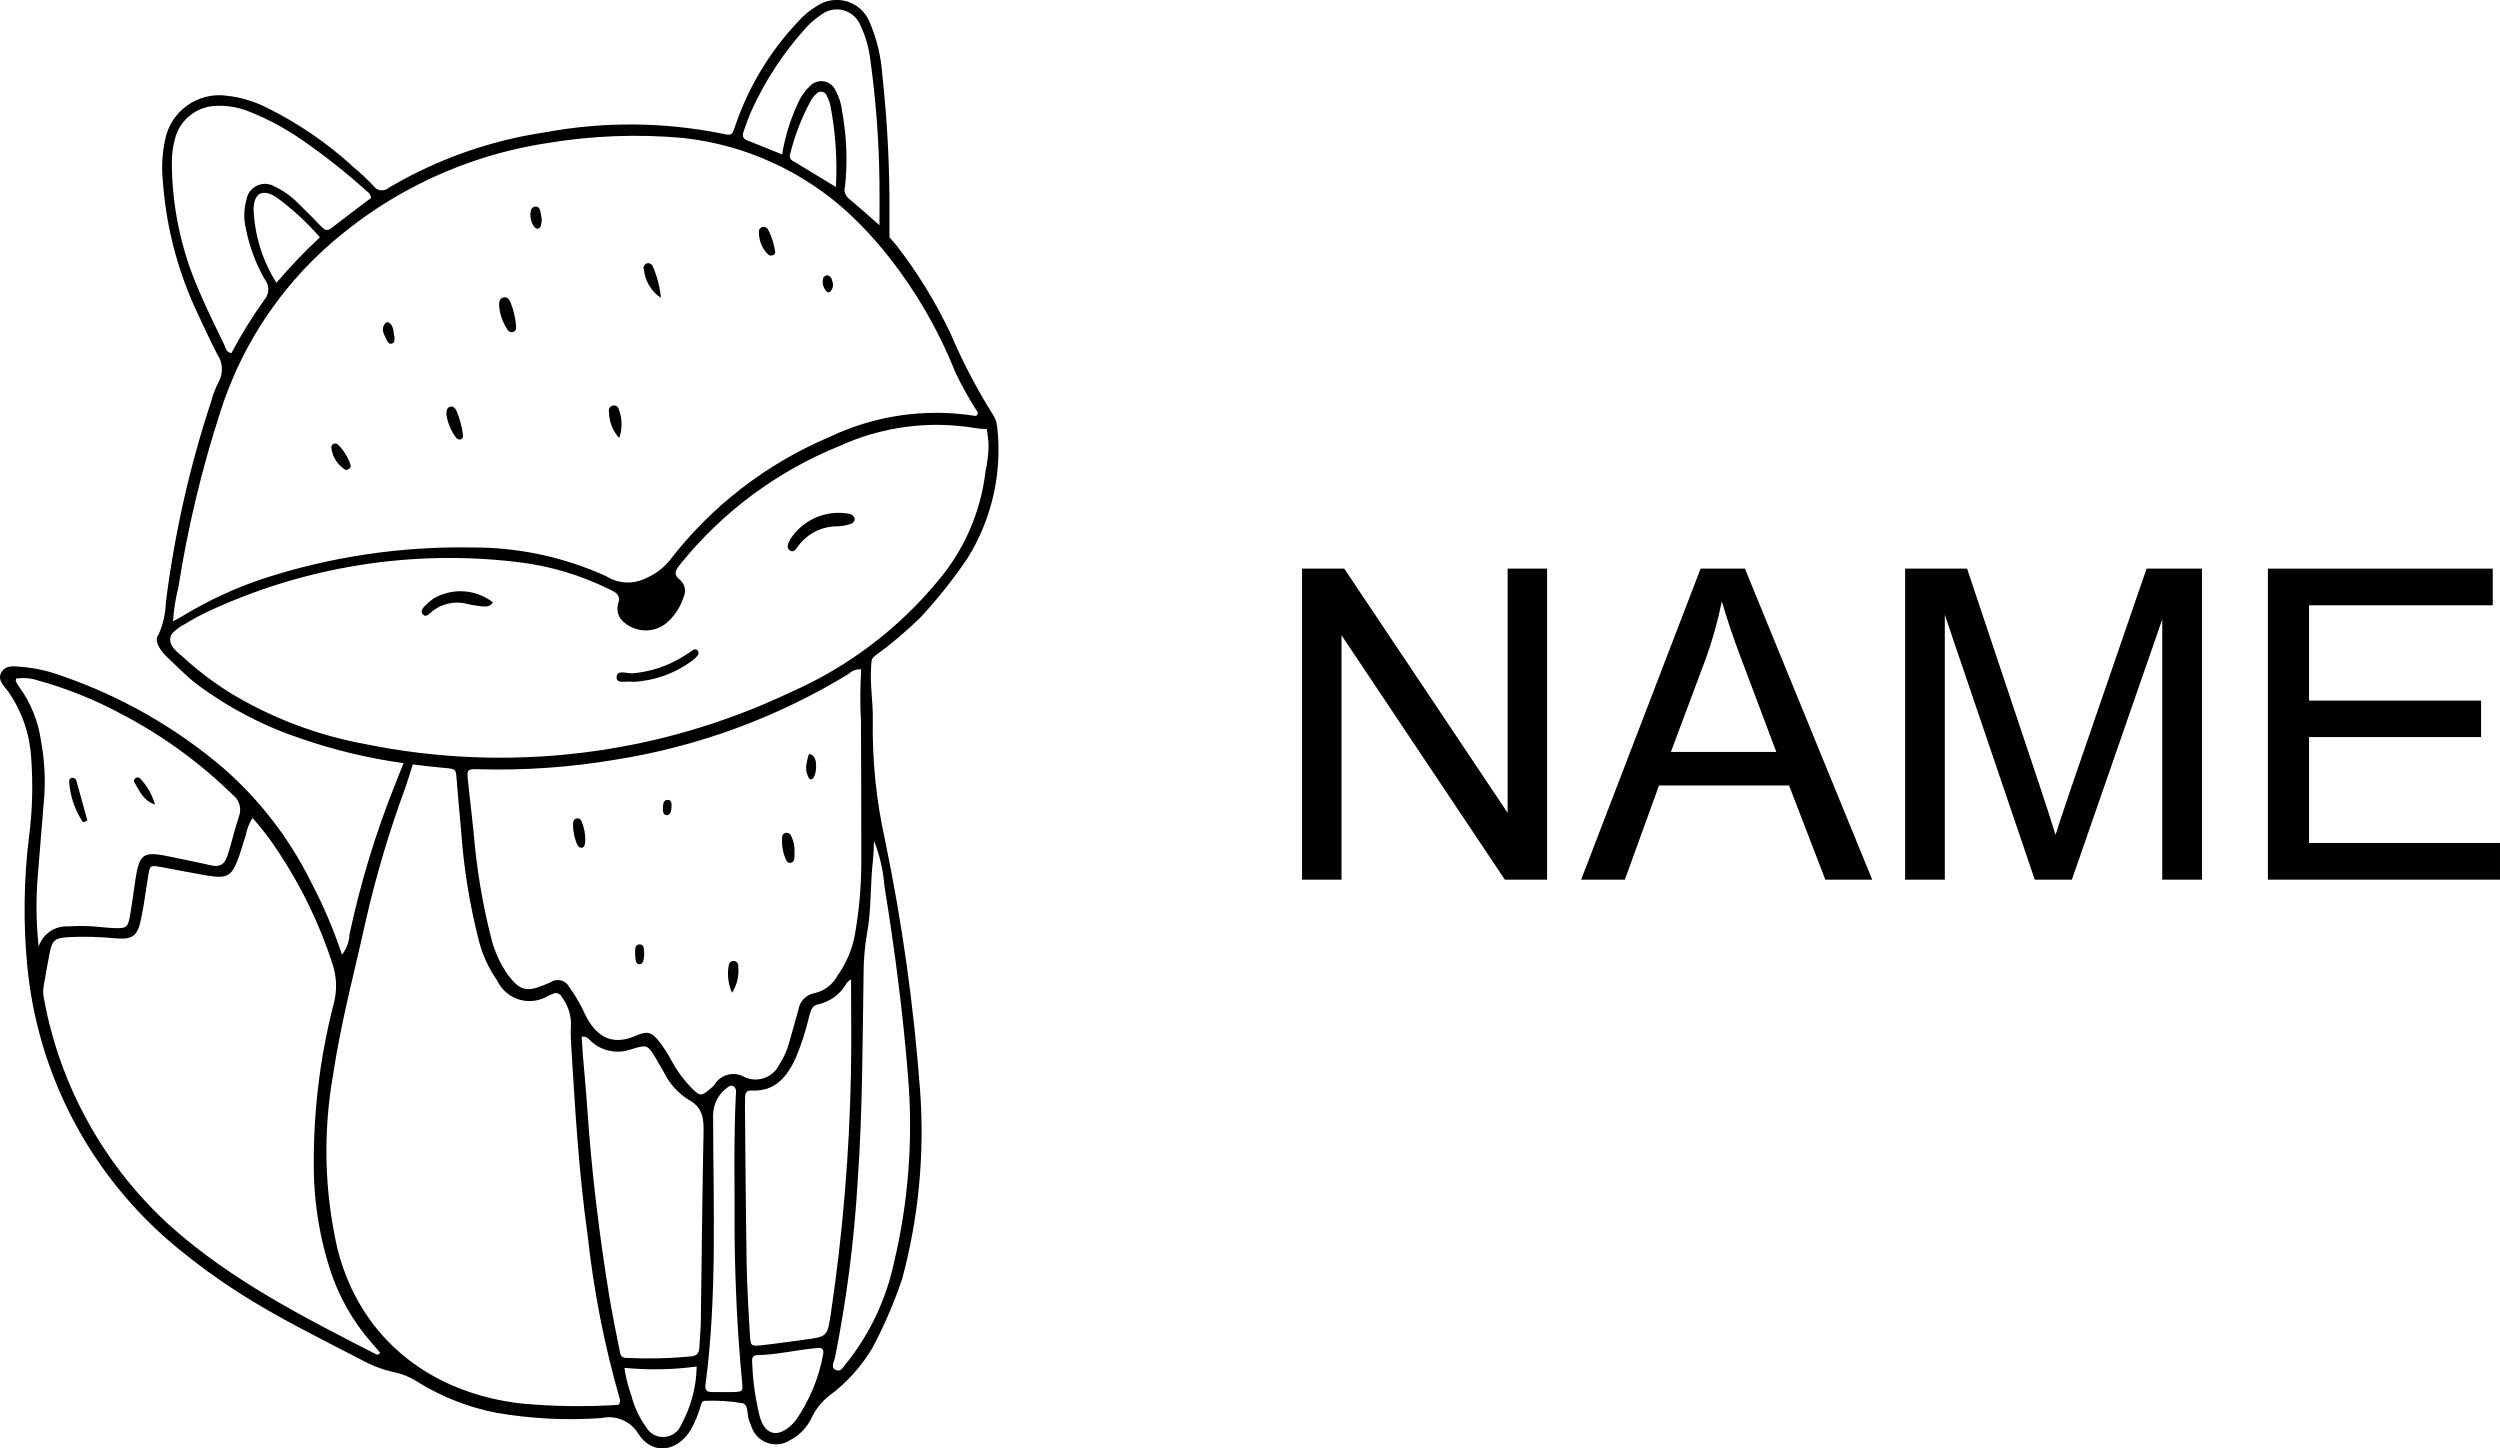 <svg viewBox="56.846 75 86.309 50" height="50.000mm" width="86.309mm" xmlns:xlink="http://www.w3.org/1999/xlink" xmlns="http://www.w3.org/2000/svg">
    <path d="M87.047,97.648C87.598,97.247,88.12,96.807,88.609,96.332C89.207,95.69,89.754,95.003,90.245,94.276C91.086,92.929,91.449,91.34,91.276,89.762C91.271,89.721,91.264,89.68,91.254,89.64C91.253,89.621,91.251,89.603,91.247,89.585C91.219,89.485,91.175,89.39,91.118,89.304C90.558,88.409,90.07,87.472,89.656,86.501C89.144,85.423,88.518,84.404,87.787,83.462L87.554,83.193L87.554,82.39C87.563,80.78,87.48,79.171,87.305,77.571C87.263,76.948,87.115,76.337,86.869,75.763C86.73,75.419,86.443,75.156,86.087,75.049C85.731,74.942,85.346,75.002,85.04,75.213C84.816,75.346,84.613,75.511,84.439,75.704C83.453,76.733,82.703,77.964,82.24,79.312C82.117,79.682,82.117,79.689,81.746,79.608C79.738,79.207,77.672,79.194,75.659,79.569C73.754,79.852,71.923,80.503,70.265,81.484C70.188,81.551,70.085,81.582,69.984,81.568C69.882,81.554,69.792,81.496,69.736,81.41C69.52,81.185,69.292,80.972,69.054,80.772C68.148,79.939,67.126,79.241,66.021,78.699C65.601,78.492,65.148,78.359,64.683,78.305C63.674,78.163,62.731,78.839,62.542,79.841C62.446,80.3,62.421,80.77,62.466,81.236C62.573,82.741,62.943,84.216,63.562,85.592C63.812,86.144,64.071,86.692,64.346,87.23C64.546,87.519,64.561,87.897,64.386,88.201C64.277,88.418,64.19,88.645,64.129,88.88C63.387,91.132,62.866,93.451,62.571,95.804C62.56,96.183,62.475,96.557,62.323,96.904C62.323,96.904,62.036,97.152,62.68,97.749C62.993,98.039,63.287,98.347,63.625,98.608C64.721,99.43,65.942,100.069,67.242,100.501C68.39,100.897,69.574,101.18,70.778,101.347C70.683,101.573,70.562,101.897,70.514,102.013C69.828,103.715,69.292,105.473,68.91,107.267C68.899,107.519,68.809,107.761,68.653,107.958C68.359,107.076,67.993,106.219,67.557,105.398C66.819,103.923,65.801,102.606,64.56,101.52C62.922,100.124,61.038,99.046,59.005,98.343C58.567,98.177,58.109,98.071,57.643,98.027C57.384,98.01,57.078,97.939,56.911,98.183C56.725,98.456,56.981,98.677,57.127,98.871C57.595,99.541,57.87,100.327,57.921,101.143C57.991,102.058,57.966,102.978,57.848,103.888C57.666,105.366,57.646,106.86,57.787,108.342C58.149,112.146,60.011,115.649,62.962,118.077C63.643,118.639,64.357,119.159,65.1,119.635C66.46,120.502,67.904,121.211,69.332,121.95C69.681,122.144,70.056,122.286,70.446,122.372C70.75,122.436,71.039,122.557,71.298,122.73C72.126,123.238,73.038,123.592,73.991,123.776C75.186,123.982,76.402,124.043,77.611,123.956C78.108,123.845,78.62,124.064,78.884,124.5C79.365,125.25,80.23,125.132,80.698,124.356C80.832,124.114,80.94,123.858,81.02,123.594C81.052,123.502,81.057,123.358,81.188,123.361C81.619,123.344,82.051,123.371,82.476,123.443C82.713,123.5,82.613,123.875,82.726,124.087C82.751,124.132,82.761,124.185,82.781,124.232C82.864,124.503,83.07,124.718,83.336,124.813C83.603,124.908,83.899,124.871,84.134,124.713C84.459,124.542,84.719,124.268,84.872,123.933C85.01,123.648,85.21,123.396,85.457,123.198C86.077,122.744,86.596,122.166,86.983,121.502C87.379,120.75,87.716,119.967,87.99,119.161C88.558,117.051,88.769,114.86,88.613,112.68C88.398,109.746,87.989,106.829,87.389,103.948C87.095,102.614,86.958,101.251,86.978,99.885C86.994,99.262,86.876,98.643,86.92,98.017C86.934,97.878,86.907,97.75,87.047,97.648zM85.705,81.455C85.17,81.133,84.703,80.846,84.235,80.564C84.187,80.546,84.149,80.508,84.128,80.461C84.108,80.414,84.107,80.36,84.126,80.312C84.288,79.661,84.533,79.033,84.857,78.444C84.901,78.37,84.956,78.304,85.02,78.246C85.07,78.183,85.152,78.153,85.231,78.169C85.31,78.184,85.373,78.243,85.395,78.321C85.452,78.428,85.493,78.542,85.517,78.66C85.693,79.581,85.756,80.519,85.705,81.455zM67.891,83.191C67.361,83.686,66.86,84.211,66.39,84.763C65.904,83.995,65.631,83.112,65.6,82.204C65.621,81.651,65.922,81.51,66.39,81.812C66.939,82.214,67.442,82.677,67.889,83.191L67.891,83.191zM80.362,124.193C80.263,124.434,80.034,124.597,79.774,124.61C79.513,124.624,79.268,124.487,79.145,124.257C78.913,123.935,78.743,123.572,78.645,123.187C78.532,122.874,78.451,122.552,78.403,122.223C79.234,122.304,80.071,122.289,80.898,122.177C80.886,122.882,80.702,123.574,80.362,124.193zM85.259,121.777C85.112,122.577,84.798,123.338,84.337,124.009C84.296,124.064,84.251,124.117,84.202,124.166C83.706,124.663,83.24,124.552,83.069,123.876C82.924,123.291,82.84,122.692,82.816,122.09C82.81,121.955,82.778,121.789,82.988,121.785C83.681,121.771,84.355,121.598,85.099,121.535C85.217,121.526,85.306,121.576,85.259,121.777zM82.148,123.058C81.906,123.065,81.664,123.058,81.422,123.058C81.249,123.058,81.177,122.993,81.202,122.808C81.61,119.715,81.47,116.6,81.465,113.493C81.469,113.113,81.655,112.759,81.966,112.54C82.099,112.424,82.234,112.487,82.257,112.659C82.258,112.71,82.256,112.762,82.249,112.813C82.169,114.471,82.216,116.13,82.207,117.788C82.231,119.43,82.307,121.068,82.465,122.703C82.495,123.042,82.494,123.047,82.148,123.058L82.148,123.058zM82.525,79.517C82.613,79.273,82.696,79.025,82.805,78.791C83.259,77.797,83.857,76.876,84.582,76.059C84.759,75.846,84.967,75.66,85.199,75.507C85.417,75.339,85.701,75.283,85.967,75.356C86.232,75.428,86.449,75.621,86.552,75.876C86.73,76.252,86.845,76.655,86.893,77.069C87.086,78.456,87.191,79.855,87.208,81.256C87.217,81.734,87.208,82.213,87.208,82.775C86.814,82.43,86.482,82.131,86.137,81.842C86.019,81.741,85.973,81.578,86.021,81.43C86.11,80.568,86.076,79.698,85.92,78.845C85.892,78.586,85.812,78.335,85.685,78.108C85.608,77.947,85.457,77.835,85.281,77.808C85.105,77.781,84.927,77.842,84.806,77.972C84.629,78.139,84.488,78.34,84.393,78.564C84.131,79.126,83.948,79.721,83.847,80.332C83.434,80.165,83.043,80.001,82.647,79.849C82.465,79.782,82.475,79.656,82.525,79.517zM86.985,104.678C87.01,104.462,87.009,104.244,87.019,104.026C87.215,104.522,87.336,105.044,87.378,105.576C87.729,107.745,88.015,109.921,88.191,112.112C88.377,114.287,88.214,116.478,87.707,118.602C87.444,119.824,86.911,120.973,86.147,121.962C86.125,121.989,86.106,122.018,86.083,122.043C85.967,122.156,85.895,122.395,85.688,122.29C85.513,122.201,85.645,122.009,85.673,121.872C86.076,119.853,86.338,117.808,86.458,115.752C86.625,113.368,86.624,110.984,86.66,108.595C86.661,108.146,86.699,107.698,86.775,107.256C86.934,106.408,86.886,105.536,86.985,104.678zM63.676,84.944C63.087,83.574,62.782,82.099,62.779,80.608C62.777,80.331,62.813,80.055,62.887,79.788C63.051,79.147,63.614,78.688,64.276,78.657C64.674,78.634,65.073,78.7,65.443,78.85C66.103,79.112,66.73,79.45,67.311,79.858C68.079,80.391,68.812,80.972,69.506,81.598C69.592,81.647,69.648,81.735,69.656,81.834C69.209,82.172,68.742,82.52,68.282,82.879C68.128,82.998,68.036,82.925,67.931,82.814C67.678,82.556,67.426,82.292,67.164,82.041C66.924,81.792,66.64,81.588,66.327,81.439C66.143,81.329,65.917,81.318,65.722,81.408C65.528,81.498,65.391,81.678,65.355,81.89C65.261,82.224,65.255,82.578,65.339,82.915C65.46,83.527,65.681,84.115,65.994,84.655C66.157,84.863,66.146,85.158,65.969,85.354C65.551,85.94,65.172,86.553,64.835,87.19C64.652,87.163,64.642,87.019,64.595,86.917C64.281,86.262,63.953,85.613,63.676,84.944zM84.585,121.256C84.123,121.314,83.662,121.385,83.198,121.437C82.765,121.486,82.756,121.481,82.733,121.055C82.69,120.261,82.638,119.467,82.624,118.671C82.593,116.873,82.583,115.075,82.565,113.278C82.565,113.139,82.565,113.001,82.57,112.863C82.574,112.724,82.634,112.638,82.789,112.648C83.598,112.695,84.006,112.186,84.311,111.542C84.512,111.064,84.671,110.569,84.788,110.064C84.836,109.889,84.889,109.707,85.082,109.678C85.51,109.583,85.876,109.309,86.087,108.924C86.129,108.881,86.176,108.843,86.227,108.811C86.227,109.934,86.246,111.005,86.223,112.075C86.17,114.824,85.941,117.567,85.539,120.286C85.411,121.148,85.422,121.149,84.588,121.254L84.585,121.256zM81.135,114.09C81.09,116.27,81.071,118.451,81.041,120.631C81.037,120.925,81.003,121.218,80.991,121.512C80.984,121.689,80.93,121.796,80.733,121.826C79.976,121.898,79.214,121.916,78.454,121.88C78.261,121.88,78.256,121.712,78.23,121.584C78.111,120.99,77.988,120.397,77.889,119.8C77.533,117.63,77.269,115.45,77.12,113.255C77.078,112.634,77.017,112.014,76.966,111.393C76.95,111.192,76.941,110.99,76.928,110.791C77.122,110.76,77.178,110.89,77.265,110.962C77.635,111.292,78.156,111.394,78.623,111.23C79.203,111.052,79.203,111.063,79.516,111.584C79.605,111.733,79.686,111.885,79.774,112.035C79.961,112.41,80.245,112.727,80.597,112.955C81.101,113.217,81.146,113.599,81.135,114.09zM58.154,105.19C58.226,104.276,58.304,103.363,58.377,102.449C58.414,101.827,58.376,101.203,58.264,100.59C58.168,99.902,57.903,99.248,57.491,98.689C57.452,98.633,57.418,98.573,57.39,98.51C57.384,98.498,57.395,98.477,57.404,98.427C57.653,98.391,57.907,98.411,58.146,98.488C59.163,98.77,60.144,99.166,61.072,99.668C62.467,100.4,63.748,101.331,64.873,102.433C65.114,102.61,65.203,102.929,65.089,103.206C64.938,103.645,64.845,104.108,64.696,104.549C64.603,104.826,64.45,104.944,64.156,104.879C63.683,104.774,63.209,104.679,62.738,104.579C61.776,104.376,61.658,104.457,61.514,105.41C61.456,105.803,61.407,106.198,61.338,106.589C61.258,107.034,61.22,107.058,60.753,107.04C60.58,107.033,60.408,107.014,60.237,106.998C59.893,106.963,59.546,106.958,59.201,106.984C58.742,106.955,58.321,107.242,58.181,107.68C58.091,106.853,58.082,106.019,58.154,105.19zM62.198,102.775C62.103,102.446,61.932,102.143,61.699,101.89C61.677,101.863,61.645,101.845,61.611,101.842C61.576,101.838,61.541,101.849,61.514,101.872C61.492,101.887,61.477,101.909,61.472,101.935C61.466,101.961,61.472,101.988,61.487,102.009C61.665,102.313,61.803,102.652,62.198,102.775zM59.863,103.331C59.738,102.876,59.615,102.42,59.487,101.966C59.475,101.896,59.411,101.847,59.34,101.853C59.246,101.859,59.229,101.934,59.234,101.997C59.268,102.496,59.434,102.976,59.714,103.389L59.863,103.331zM69.796,121.737C67.315,120.466,64.835,119.205,62.728,117.327C60.453,115.263,58.92,112.509,58.365,109.487C58.331,109.335,58.328,109.178,58.357,109.024C58.421,108.667,58.48,108.308,58.55,107.951C58.641,107.461,58.725,107.381,59.234,107.352C59.771,107.328,60.31,107.342,60.845,107.395C61.391,107.441,61.581,107.33,61.699,106.802C61.813,106.297,61.872,105.78,61.957,105.268C62.021,104.871,62.021,104.865,62.412,104.934C62.923,105.026,63.43,105.132,63.942,105.219C64.725,105.347,64.85,105.272,65.119,104.504C65.193,104.292,65.248,104.072,65.324,103.86C65.363,103.639,65.445,103.429,65.565,103.239C65.898,103.612,66.201,104.01,66.471,104.43C67.265,105.629,67.891,106.93,68.332,108.299C68.47,108.725,68.486,109.182,68.376,109.617C67.858,111.613,67.627,113.673,67.688,115.734C67.732,116.755,67.908,117.767,68.213,118.742C68.515,119.721,69.023,120.624,69.702,121.39C69.794,121.492,69.882,121.598,69.967,121.696C69.917,121.803,69.85,121.765,69.796,121.737zM81.512,112.447C81.481,112.489,81.444,112.526,81.403,112.558C81.044,112.865,81.022,112.863,80.694,112.533C80.43,112.258,80.205,111.948,80.025,111.612C79.911,111.399,79.781,111.195,79.638,111C79.354,110.634,79.216,110.572,78.794,110.758C77.861,111.169,77.318,110.667,76.968,109.856C76.833,109.581,76.674,109.318,76.493,109.07C76.436,108.96,76.335,108.88,76.215,108.848C76.095,108.817,75.968,108.837,75.863,108.904C75.787,108.944,75.706,108.975,75.626,109.008C75.022,109.259,74.784,109.192,74.385,108.661C74.117,108.278,73.92,107.849,73.806,107.396C73.499,106.188,73.295,104.956,73.195,103.714C73.131,103.13,73.063,102.545,73.002,101.96C72.962,101.558,72.967,101.549,73.374,101.558C74.949,101.601,76.524,101.491,78.077,101.23C80.937,100.779,83.681,99.771,86.152,98.261C86.264,98.148,86.421,98.093,86.578,98.112C86.54,98.709,86.537,99.309,86.569,99.907C86.578,101.533,86.583,103.16,86.581,104.787C86.579,105.601,86.508,106.414,86.369,107.216C86.28,107.747,86.07,108.25,85.756,108.687C85.591,108.995,85.299,109.215,84.958,109.288C84.675,109.342,84.457,109.567,84.412,109.851C84.303,110.234,84.2,110.618,84.089,111C84.017,111.268,83.902,111.522,83.749,111.754C83.533,112.202,82.997,112.394,82.546,112.183C82.187,111.973,81.727,112.091,81.512,112.447L81.512,112.447zM79.911,102.615C79.751,102.605,79.744,102.748,79.732,102.861C79.732,102.986,79.723,103.149,79.875,103.143C80.003,103.138,80.023,102.977,80.029,102.855C80.031,102.755,80.04,102.624,79.911,102.615zM78.926,107.603C78.75,107.607,78.777,107.796,78.773,107.932C78.772,107.984,78.776,108.035,78.784,108.086C78.795,108.171,78.804,108.279,78.906,108.287C79.042,108.299,79.054,108.176,79.074,108.078C79.082,108.027,79.086,107.976,79.086,107.924C79.074,107.796,79.105,107.603,78.926,107.603zM85.016,101.551C85.033,101.317,85.007,101.126,84.844,101.045C84.75,100.97,84.731,101.174,84.703,101.311C84.648,101.505,84.679,101.714,84.786,101.884C84.888,101.968,84.997,101.813,85.016,101.551zM82.19,108.175C82.061,108.165,82.006,108.261,81.997,108.368C81.95,108.676,81.992,108.99,82.117,109.274C82.292,109.003,82.368,108.68,82.332,108.36C82.339,108.316,82.327,108.272,82.3,108.238C82.273,108.203,82.234,108.18,82.19,108.175zM76.754,103.252C76.685,103.268,76.635,103.329,76.633,103.4C76.619,103.672,76.673,103.944,76.789,104.192C76.815,104.234,76.86,104.262,76.91,104.268C76.985,104.272,77.029,104.216,77.039,104.139C77.044,104.088,77.048,104.038,77.052,103.99C77.053,103.767,77.007,103.546,76.918,103.341C76.892,103.276,76.823,103.239,76.754,103.252zM84.121,104.789C84.25,104.784,84.27,104.672,84.276,104.567C84.276,104.515,84.276,104.463,84.276,104.412C84.283,104.224,84.245,104.036,84.163,103.866C84.134,103.782,84.044,103.734,83.957,103.757C83.889,103.777,83.844,103.842,83.849,103.913C83.829,104.153,83.865,104.395,83.955,104.618C83.988,104.697,84.028,104.793,84.121,104.789zM78.202,123.5C77.091,123.573,75.976,123.558,74.867,123.456C71.82,123.12,69.311,121.31,68.499,118.126C68.044,116.147,67.993,114.096,68.347,112.096C68.618,110.28,69.096,108.507,69.49,106.716C69.843,105.182,70.294,103.672,70.839,102.195C70.884,102.066,71.011,101.673,71.096,101.39C71.449,101.436,71.805,101.477,72.159,101.508C72.621,101.546,72.58,101.557,72.615,101.952C72.666,102.538,72.708,103.125,72.768,103.71C72.858,104.988,73.064,106.255,73.382,107.495C73.51,107.982,73.723,108.442,74.011,108.854C74.163,109.174,74.444,109.414,74.784,109.513C75.125,109.611,75.491,109.559,75.79,109.37C75.838,109.351,75.888,109.333,75.934,109.312C75.989,109.282,76.053,109.277,76.111,109.298C76.17,109.319,76.217,109.363,76.24,109.42C76.442,109.682,76.554,110.002,76.559,110.333C76.545,110.609,76.549,110.886,76.57,111.163C76.703,113.321,76.828,115.479,77.131,117.625C77.337,119.535,77.706,121.424,78.236,123.271C78.268,123.348,78.254,123.436,78.202,123.5zM84.133,98.901C79.56,101.073,74.406,101.7,69.446,100.687C67.791,100.384,66.205,99.78,64.767,98.905C64.394,98.671,64.036,98.415,63.694,98.139C63.519,97.998,63.349,97.852,63.185,97.701C63.02,97.55,62.772,97.389,62.727,97.152C62.707,97.053,62.731,96.95,62.792,96.869C62.916,96.736,63.063,96.626,63.227,96.547C63.479,96.39,63.74,96.248,64.009,96.121C67.335,94.565,71.03,93.969,74.677,94.399C75.798,94.527,76.888,94.85,77.899,95.352C78.118,95.457,78.285,95.539,78.187,95.846C78.115,96.088,78.203,96.348,78.406,96.498C78.807,96.833,79.383,96.854,79.807,96.549C80.107,96.31,80.328,95.986,80.443,95.62C80.539,95.425,80.499,95.191,80.344,95.04C80.058,94.823,80.177,94.673,80.344,94.464C81.798,92.663,83.687,91.263,85.833,90.396C87.292,89.73,88.916,89.514,90.499,89.776C90.635,89.799,90.773,89.812,90.911,89.815C90.947,90.002,90.968,90.191,90.975,90.381C90.97,90.675,90.935,90.967,90.872,91.254C90.712,92.656,90.14,93.979,89.227,95.055C87.853,96.718,86.108,98.035,84.133,98.901L84.133,98.901zM80.778,97.439C80.677,97.503,80.579,97.576,80.476,97.637C79.935,97.984,79.318,98.193,78.678,98.246C78.485,98.256,78.124,98.098,78.133,98.4C78.14,98.626,78.516,98.495,78.696,98.541C79.435,98.507,80.148,98.252,80.742,97.81C80.813,97.76,80.875,97.7,80.928,97.632C80.952,97.606,80.965,97.572,80.963,97.537C80.961,97.503,80.946,97.47,80.92,97.447C80.881,97.411,80.821,97.407,80.778,97.439zM71.812,95.663C71.7,95.743,71.596,95.833,71.502,95.932C71.43,96.005,71.362,96.107,71.437,96.204C71.528,96.317,71.627,96.23,71.699,96.164C72.05,95.845,72.54,95.728,72.996,95.855C73.147,95.89,73.299,95.915,73.453,95.93C73.603,95.942,73.768,95.966,73.86,95.792C73.267,95.336,72.457,95.285,71.812,95.663zM86.161,92.738C85.364,92.591,84.557,92.942,84.122,93.626C84.057,93.751,83.98,93.912,84.112,94.001C84.269,94.108,84.343,93.917,84.425,93.823C84.744,93.406,85.24,93.165,85.764,93.171C85.918,93.166,86.07,93.137,86.215,93.087C86.301,93.063,86.357,92.982,86.351,92.894C86.321,92.811,86.248,92.751,86.161,92.738zM63,95.303C63.323,93.235,63.811,91.196,64.457,89.205C65.117,87.136,66.288,85.268,67.862,83.773C70.044,81.721,72.799,80.383,75.761,79.936C77.299,79.681,78.863,79.623,80.416,79.762C82.567,79.994,84.585,80.914,86.172,82.384C86.584,82.772,86.971,83.184,87.331,83.62C88.372,84.89,89.212,86.312,89.821,87.837C90.051,88.324,90.313,88.794,90.606,89.245C90.588,89.371,90.526,89.361,90.483,89.353C88.778,89.089,87.034,89.345,85.477,90.089C83.298,91.011,81.396,92.483,79.955,94.36C79.739,94.619,79.466,94.824,79.156,94.957C78.716,95.182,78.191,95.157,77.774,94.893C76.319,94.231,74.739,93.893,73.141,93.901C70.697,93.856,68.262,94.219,65.938,94.975C64.969,95.297,64.04,95.727,63.167,96.257C63.066,96.318,62.96,96.372,62.82,96.45C62.845,96.062,62.904,95.678,62.998,95.301L63,95.303zM85.491,85.083C85.596,84.992,85.632,84.845,85.582,84.715C85.558,84.616,85.53,84.514,85.381,84.502C85.353,84.52,85.301,84.538,85.276,84.574C85.212,84.752,85.261,84.95,85.4,85.077C85.428,85.093,85.461,85.095,85.491,85.083zM70.385,86.858C70.485,86.821,70.455,86.719,70.465,86.626C70.414,86.466,70.457,86.258,70.272,86.138C70.226,86.11,70.166,86.124,70.137,86.169C69.98,86.373,70.113,86.556,70.194,86.735C70.227,86.811,70.282,86.899,70.385,86.858zM75.416,82.899C75.463,82.882,75.5,82.845,75.518,82.798C75.536,82.729,75.546,82.658,75.55,82.587C75.535,82.494,75.528,82.394,75.503,82.293C75.483,82.209,75.439,82.131,75.334,82.132C75.244,82.135,75.172,82.206,75.168,82.295C75.135,82.483,75.178,82.675,75.289,82.83C75.318,82.871,75.365,82.897,75.416,82.899zM78.214,89.145C78.199,89.055,78.118,88.991,78.027,88.997C77.974,89.003,77.927,89.031,77.897,89.075C77.867,89.118,77.857,89.173,77.871,89.224C77.873,89.557,77.999,89.877,78.224,90.122C78.335,89.805,78.332,89.459,78.214,89.145zM68.733,91.196C68.815,91.251,68.894,91.209,68.948,91.127C68.999,90.977,68.582,90.31,68.432,90.311C68.389,90.307,68.346,90.325,68.317,90.358C68.289,90.391,68.277,90.436,68.287,90.478C68.326,90.77,68.488,91.031,68.733,91.196zM83.37,83.793C83.428,83.834,83.505,83.834,83.563,83.793C83.608,83.765,83.624,83.708,83.601,83.66C83.563,83.404,83.483,83.156,83.363,82.926C83.321,82.846,83.226,82.812,83.142,82.846C83.098,82.868,83.064,82.907,83.048,82.954C83.028,83.267,83.145,83.574,83.37,83.793zM79.662,85.282C79.63,84.923,79.541,84.57,79.4,84.238C79.366,84.135,79.288,84.055,79.165,84.097C79.082,84.133,79.043,84.228,79.076,84.312C79.118,84.706,79.332,85.062,79.662,85.282zM72.728,90.176C72.762,90.17,72.793,90.149,72.812,90.12C72.831,90.09,72.838,90.054,72.83,90.02C72.795,89.729,72.718,89.446,72.603,89.177C72.566,89.096,72.502,89.02,72.409,89.035C72.288,89.054,72.255,89.156,72.257,89.317C72.302,89.609,72.42,89.885,72.6,90.119C72.632,90.156,72.679,90.177,72.728,90.176zM74.575,86.456C74.67,86.416,74.664,86.323,74.664,86.262C74.643,85.979,74.578,85.701,74.47,85.438C74.431,85.339,74.359,85.245,74.242,85.266C74.095,85.291,74.072,85.42,74.077,85.546C74.098,85.838,74.194,86.121,74.357,86.365C74.393,86.449,74.49,86.489,74.575,86.456z" style="stroke:none;fill:#000000;fill-rule:evenodd"></path>
    <path d="M108.895,103.062L108.895,94.631L110.257,94.631L110.257,105.369L108.799,105.369L103.16,96.931L103.16,105.369L101.798,105.369L101.798,94.631L103.255,94.631L108.895,103.062z" style="stroke:none;fill:#000000;fill-rule:evenodd"></path>
    <path d="M121.482,105.369L119.863,105.369L118.611,102.117L114.121,102.117L112.942,105.369L111.433,105.369L115.557,94.631L117.087,94.631L121.482,105.369zM116.176,96.275L116.042,96.788C115.944,97.133,115.834,97.474,115.71,97.81L114.531,100.96L118.171,100.96L116.927,97.655C116.69,97.031,116.478,96.399,116.289,95.759L116.176,96.275z" style="stroke:none;fill:#000000;fill-rule:evenodd"></path>
    <path d="M127.299,102.234C127.475,102.762,127.646,103.292,127.811,103.823L127.977,103.307L128.288,102.377L130.953,94.631L132.865,94.631L132.865,105.369L131.495,105.369L131.495,96.382L128.375,105.369L127.093,105.369L123.988,96.228L123.988,105.369L122.618,105.369L122.618,94.631L124.757,94.631L127.299,102.234z" style="stroke:none;fill:#000000;fill-rule:evenodd"></path>
    <path d="M142.905,95.898L136.562,95.898L136.562,99.187L142.502,99.187L142.502,100.447L136.562,100.447L136.562,104.102L143.154,104.102L143.154,105.369L135.142,105.369L135.142,94.631L142.905,94.631L142.905,95.898z" style="stroke:none;fill:#000000;fill-rule:evenodd"></path>
</svg>

